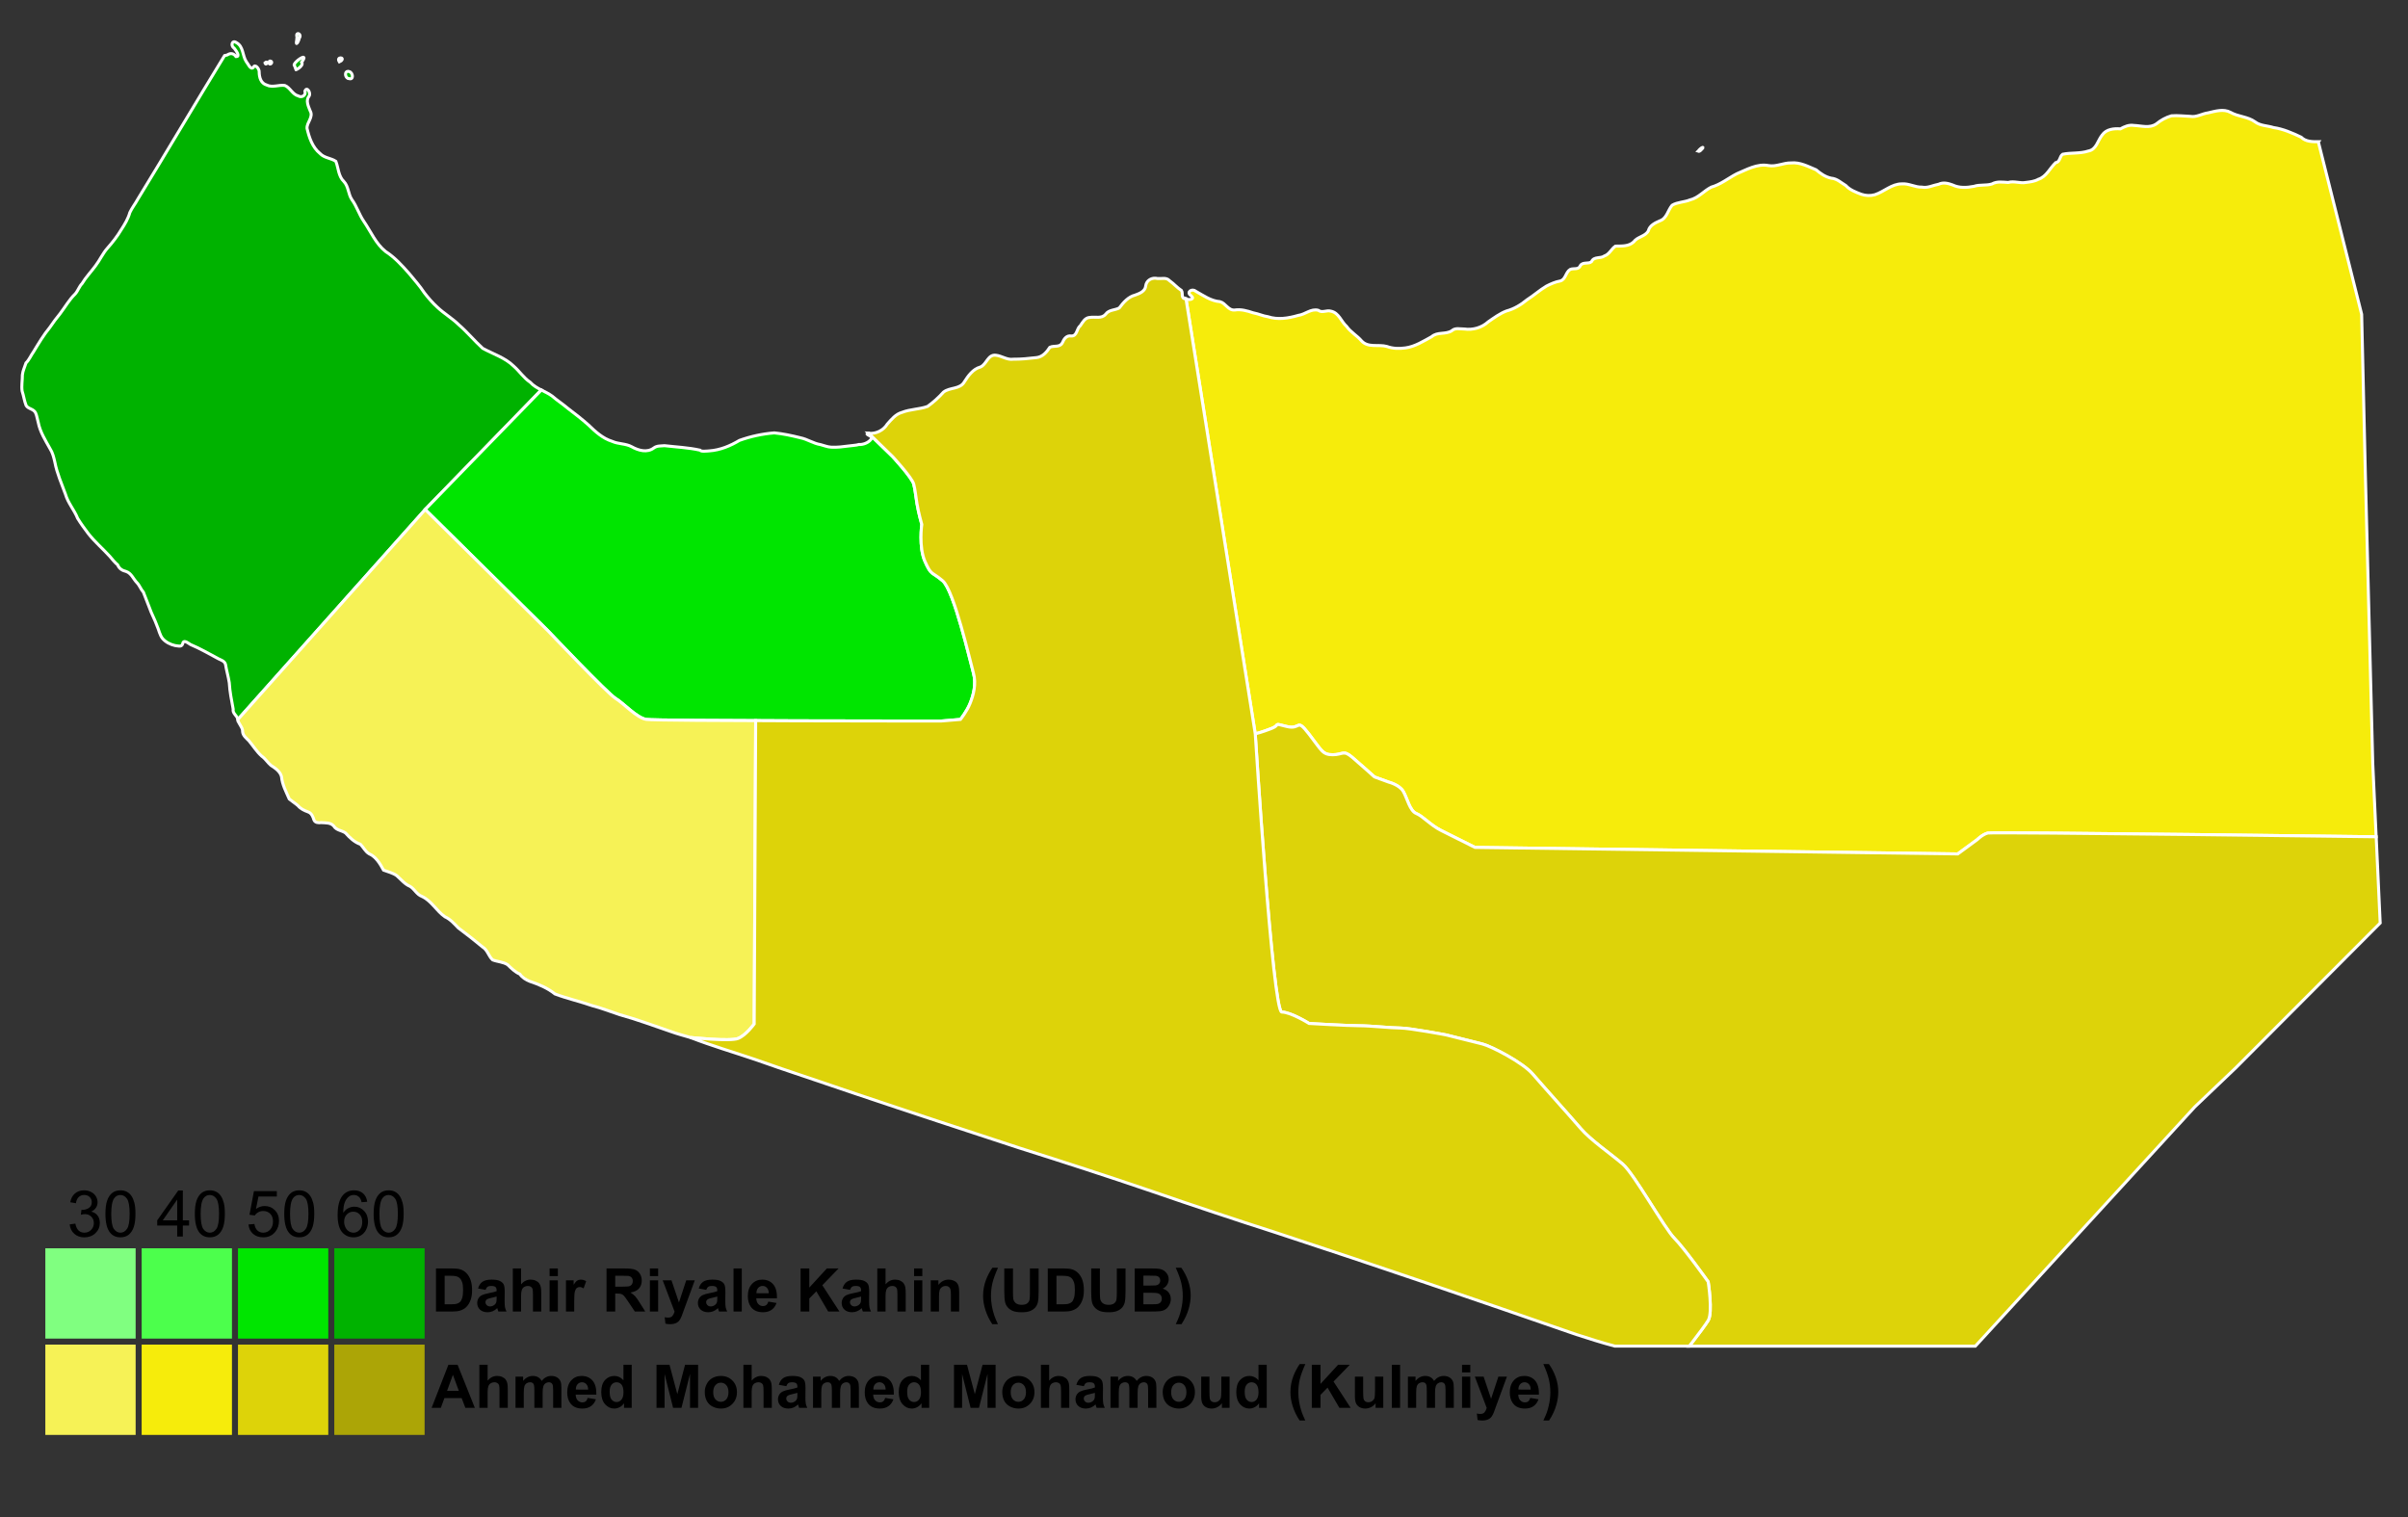 <?xml version="1.0" encoding="UTF-8" standalone="no"?>
<svg
   width="800"
   height="504"
   id="svg2"
   viewBox="173 51 650 410"
   preserveAspectRatio="none"
   version="1.1"
   sodipodi:docname="2003 Somaliland presidential election - Results by region.svg"
   inkscape:version="1.1.1 (3bf5ae0d25, 2021-09-20)"
   xmlns:inkscape="http://www.inkscape.org/namespaces/inkscape"
   xmlns:sodipodi="http://sodipodi.sourceforge.net/DTD/sodipodi-0.dtd"
   xmlns="http://www.w3.org/2000/svg"
   xmlns:svg="http://www.w3.org/2000/svg"
   xmlns:rdf="http://www.w3.org/1999/02/22-rdf-syntax-ns#"
   xmlns:cc="http://creativecommons.org/ns#"
   xmlns:dc="http://purl.org/dc/elements/1.1/">
  <rect x="173" y="51" width="650" height="410" fill="#333333" stroke="none"/>
  <defs
     id="defs68">
    <rect
       x="6.111"
       y="346.57"
       width="304.667"
       height="65.473"
       id="rect13647" />
    <rect
       x="168.483"
       y="387.599"
       width="255.781"
       height="57.616"
       id="rect3671" />
    <rect
       x="38.65"
       y="531.288"
       width="211.656"
       height="55.828"
       id="rect42622" />
    <rect
       x="66.578"
       y="354.813"
       width="425.336"
       height="97.094"
       id="rect35023" />
    <rect
       x="-153.714"
       y="520"
       width="485.714"
       height="144"
       id="rect32479" />
    <rect
       x="69.767"
       y="428.904"
       width="251.163"
       height="54.485"
       id="rect18614" />
    <rect
       x="29.97"
       y="327.798"
       width="411.075"
       height="117.459"
       id="rect5789" />
    <pattern
       id="EMFhbasepattern"
       patternUnits="userSpaceOnUse"
       width="6"
       height="6"
       x="0"
       y="0" />
    <rect
       x="69.767"
       y="428.904"
       width="251.163"
       height="54.485"
       id="rect20080" />
    <rect
       x="69.767"
       y="428.904"
       width="251.163"
       height="54.485"
       id="rect20764" />
    <rect
       x="69.767"
       y="428.904"
       width="251.163"
       height="54.485"
       id="rect22426" />
    <rect
       x="69.767"
       y="428.904"
       width="251.163"
       height="54.485"
       id="rect26156" />
    <rect
       x="69.767"
       y="428.904"
       width="251.163"
       height="54.485"
       id="rect26810" />
    <rect
       x="38.65"
       y="531.288"
       width="211.656"
       height="55.828"
       id="rect43524" />
    <rect
       x="168.483"
       y="387.599"
       width="386.726"
       height="59.362"
       id="rect3671-5" />
  </defs>
  <sodipodi:namedview
     pagecolor="#ffffff"
     bordercolor="#666666"
     borderopacity="1"
     objecttolerance="10"
     gridtolerance="10"
     guidetolerance="10"
     inkscape:pageopacity="0"
     inkscape:pageshadow="2"
     inkscape:window-width="1920"
     inkscape:window-height="1009"
     id="namedview66"
     showgrid="false"
     inkscape:zoom="0.87681241"
     inkscape:cx="392.90046"
     inkscape:cy="278.85098"
     inkscape:window-x="-8"
     inkscape:window-y="-8"
     inkscape:window-maximized="1"
     inkscape:current-layer="svg2"
     borderlayer="true"
     inkscape:pagecheckerboard="0" />
  <title
     id="title7825">Blank map of Somaliland, for geo-location purpose</title>
  <path
     id="rect1608"
     style="fill:#80ff80;stroke-width:0.874;fill-opacity:1"
     d="m 185.238,388.377 h 24.375 v 24.405 h -24.375 z" />
  <path
     id="rect1708"
     style="fill:#4cff4c;stroke-width:0.874;fill-opacity:1"
     d="m 211.238,388.377 h 24.375 v 24.405 h -24.375 z" />
  <path
     id="rect1812"
     style="fill:#00e500;stroke-width:0.874;fill-opacity:1"
     inkscape:transform-center-x="-23.435123"
     inkscape:transform-center-y="-12.072639"
     d="m 237.238,388.377 h 24.375 v 24.405 h -24.375 z" />
  <path
     id="rect1814"
     style="fill:#00b200;stroke-width:0.874;fill-opacity:1"
     inkscape:transform-center-x="-23.435123"
     inkscape:transform-center-y="-12.072639"
     d="m 263.238,388.377 h 24.375 v 24.405 h -24.375 z" />
  <path
     id="rect1816"
     style="fill:#f6f256;stroke-width:0.874;fill-opacity:1"
     d="m 185.238,414.408 h 24.375 v 24.405 h -24.375 z" />
  <path
     id="rect1818"
     style="fill:#f6ec0b;stroke-width:0.874"
     d="m 211.238,414.408 h 24.375 v 24.405 h -24.375 z" />
  <path
     id="rect1820"
     style="fill:#ddd309;stroke-width:0.874;fill-opacity:1"
     inkscape:transform-center-x="-23.435123"
     inkscape:transform-center-y="-12.072639"
     d="m 237.238,414.408 h 24.375 v 24.405 h -24.375 z" />
  <g
     aria-label="Dahir Riyale Kahin (UDUB)"
     transform="matrix(0.812,0,0,0.813,152.701,75.702)"
     id="text3669"
     style="font-weight:bold;font-size:20px;line-height:1.25;font-family:Arial;-inkscape-font-specification:'Arial Bold';white-space:pre;shape-inside:url(#rect3671);fill:#000000">
    <path
       d="m 169.93,391.298 h 5.283 q 1.787,0 2.725,0.273 1.26,0.371 2.158,1.318 0.898,0.947 1.367,2.324 0.469,1.367 0.469,3.379 0,1.768 -0.439,3.047 -0.537,1.562 -1.533,2.529 -0.752,0.732 -2.031,1.143 -0.957,0.303 -2.559,0.303 h -5.439 z m 2.891,2.422 v 9.482 h 2.158 q 1.211,0 1.748,-0.137 0.703,-0.176 1.162,-0.596 0.469,-0.42 0.762,-1.377 0.293,-0.967 0.293,-2.627 0,-1.66 -0.293,-2.549 -0.293,-0.889 -0.82,-1.387 -0.527,-0.498 -1.338,-0.674 -0.605,-0.137 -2.373,-0.137 z"
       id="path16650"
       style="fill:#000000" />
    <path
       d="m 186.414,398.408 -2.49,-0.449 q 0.42,-1.504 1.445,-2.227 1.025,-0.723 3.047,-0.723 1.836,0 2.734,0.439 0.898,0.43 1.26,1.104 0.371,0.664 0.371,2.451 l -0.029,3.203 q 0,1.367 0.127,2.021 0.137,0.645 0.498,1.387 h -2.715 q -0.107,-0.273 -0.264,-0.811 -0.068,-0.244 -0.098,-0.322 -0.703,0.684 -1.504,1.025 -0.801,0.342 -1.709,0.342 -1.602,0 -2.529,-0.869 -0.918,-0.869 -0.918,-2.197 0,-0.879 0.42,-1.562 0.42,-0.693 1.172,-1.055 0.762,-0.371 2.188,-0.645 1.924,-0.361 2.666,-0.674 v -0.273 q 0,-0.791 -0.391,-1.123 -0.391,-0.342 -1.475,-0.342 -0.732,0 -1.143,0.293 -0.41,0.283 -0.664,1.006 z m 3.672,2.227 q -0.527,0.176 -1.67,0.42 -1.143,0.244 -1.494,0.479 -0.537,0.381 -0.537,0.967 0,0.576 0.43,0.996 0.43,0.42 1.094,0.42 0.742,0 1.416,-0.488 0.498,-0.371 0.654,-0.908 0.107,-0.352 0.107,-1.338 z"
       id="path16652"
       style="fill:#000000" />
    <path
       d="m 198.221,391.298 v 5.264 q 1.328,-1.553 3.174,-1.553 0.947,0 1.709,0.352 0.762,0.352 1.143,0.898 0.391,0.547 0.527,1.211 0.146,0.664 0.146,2.061 v 6.084 h -2.744 v -5.479 q 0,-1.631 -0.156,-2.07 -0.156,-0.439 -0.557,-0.693 -0.391,-0.264 -0.986,-0.264 -0.684,0 -1.221,0.332 -0.537,0.332 -0.791,1.006 -0.244,0.664 -0.244,1.973 v 5.195 h -2.744 v -14.316 z"
       id="path16654"
       style="fill:#000000" />
    <path
       d="m 207.703,393.837 v -2.539 h 2.744 v 2.539 z m 0,11.777 v -10.371 h 2.744 v 10.371 z"
       id="path16656"
       style="fill:#000000" />
    <path
       d="m 215.887,405.615 h -2.744 v -10.371 h 2.549 v 1.475 q 0.654,-1.045 1.172,-1.377 0.527,-0.332 1.191,-0.332 0.938,0 1.807,0.518 l -0.85,2.393 q -0.693,-0.449 -1.289,-0.449 -0.576,0 -0.977,0.322 -0.4,0.312 -0.635,1.143 -0.225,0.83 -0.225,3.477 z"
       id="path16658"
       style="fill:#000000" />
    <path
       d="m 226.629,405.615 v -14.316 h 6.084 q 2.295,0 3.33,0.391 1.045,0.381 1.67,1.367 0.625,0.986 0.625,2.256 0,1.611 -0.947,2.666 -0.947,1.045 -2.832,1.318 0.938,0.547 1.543,1.201 0.615,0.654 1.65,2.324 L 239.5,405.615 h -3.457 l -2.09,-3.115 q -1.113,-1.67 -1.523,-2.1 -0.41,-0.439 -0.869,-0.596 -0.459,-0.166 -1.455,-0.166 h -0.586 v 5.977 z m 2.891,-8.262 h 2.139 q 2.08,0 2.598,-0.176 0.518,-0.176 0.811,-0.605 0.293,-0.43 0.293,-1.074 0,-0.723 -0.391,-1.162 -0.381,-0.449 -1.084,-0.566 -0.352,-0.049 -2.109,-0.049 h -2.256 z"
       id="path16660"
       style="fill:#000000" />
    <path
       d="m 241.043,393.837 v -2.539 h 2.744 v 2.539 z m 0,11.777 v -10.371 h 2.744 v 10.371 z"
       id="path16662"
       style="fill:#000000" />
    <path
       d="m 245.301,395.244 h 2.92 l 2.48,7.363 2.422,-7.363 h 2.842 l -3.662,9.98 -0.654,1.807 q -0.361,0.908 -0.693,1.387 -0.322,0.479 -0.752,0.771 -0.42,0.303 -1.045,0.469 -0.615,0.166 -1.396,0.166 -0.791,0 -1.553,-0.166 l -0.244,-2.148 q 0.645,0.127 1.162,0.127 0.957,0 1.416,-0.566 0.459,-0.557 0.703,-1.426 z"
       id="path16664"
       style="fill:#000000" />
    <path
       d="m 259.773,398.408 -2.49,-0.449 q 0.42,-1.504 1.445,-2.227 1.025,-0.723 3.047,-0.723 1.836,0 2.734,0.439 0.898,0.43 1.26,1.104 0.371,0.664 0.371,2.451 l -0.029,3.203 q 0,1.367 0.127,2.021 0.137,0.645 0.498,1.387 h -2.715 q -0.107,-0.273 -0.264,-0.811 -0.068,-0.244 -0.098,-0.322 -0.703,0.684 -1.504,1.025 -0.801,0.342 -1.709,0.342 -1.602,0 -2.529,-0.869 Q 257,404.111 257,402.783 q 0,-0.879 0.42,-1.562 0.42,-0.693 1.172,-1.055 0.762,-0.371 2.188,-0.645 1.924,-0.361 2.666,-0.674 v -0.273 q 0,-0.791 -0.391,-1.123 -0.391,-0.342 -1.475,-0.342 -0.732,0 -1.143,0.293 -0.41,0.283 -0.664,1.006 z m 3.672,2.227 q -0.527,0.176 -1.67,0.42 -1.143,0.244 -1.494,0.479 -0.537,0.381 -0.537,0.967 0,0.576 0.43,0.996 0.43,0.42 1.094,0.42 0.742,0 1.416,-0.488 0.498,-0.371 0.654,-0.908 0.107,-0.352 0.107,-1.338 z"
       id="path16666"
       style="fill:#000000" />
    <path
       d="m 268.846,405.615 v -14.316 h 2.744 v 14.316 z"
       id="path16668"
       style="fill:#000000" />
    <path
       d="m 280.408,402.314 2.734,0.459 q -0.527,1.504 -1.67,2.295 -1.133,0.781 -2.842,0.781 -2.705,0 -4.004,-1.768 -1.025,-1.416 -1.025,-3.574 0,-2.578 1.348,-4.033 1.348,-1.465 3.408,-1.465 2.314,0 3.652,1.533 1.338,1.523 1.279,4.678 h -6.875 q 0.029,1.221 0.664,1.904 0.635,0.674 1.582,0.674 0.645,0 1.084,-0.352 0.439,-0.352 0.664,-1.133 z m 0.156,-2.773 q -0.029,-1.191 -0.615,-1.807 -0.586,-0.625 -1.426,-0.625 -0.898,0 -1.484,0.654 -0.586,0.654 -0.576,1.777 z"
       id="path16670"
       style="fill:#000000" />
    <path
       d="m 291.141,405.615 v -14.316 h 2.891 v 6.357 l 5.84,-6.357 h 3.887 l -5.391,5.576 5.684,8.74 h -3.74 l -3.936,-6.719 -2.344,2.393 v 4.326 z"
       id="path16672"
       style="fill:#000000" />
    <path
       d="m 307.576,398.408 -2.49,-0.449 q 0.42,-1.504 1.445,-2.227 1.025,-0.723 3.047,-0.723 1.836,0 2.734,0.439 0.898,0.43 1.26,1.104 0.371,0.664 0.371,2.451 l -0.029,3.203 q 0,1.367 0.127,2.021 0.137,0.645 0.498,1.387 h -2.715 q -0.107,-0.273 -0.264,-0.811 -0.068,-0.244 -0.098,-0.322 -0.703,0.684 -1.504,1.025 -0.801,0.342 -1.709,0.342 -1.602,0 -2.529,-0.869 -0.918,-0.869 -0.918,-2.197 0,-0.879 0.42,-1.562 0.42,-0.693 1.172,-1.055 0.762,-0.371 2.188,-0.645 1.924,-0.361 2.666,-0.674 v -0.273 q 0,-0.791 -0.391,-1.123 -0.391,-0.342 -1.475,-0.342 -0.732,0 -1.143,0.293 -0.41,0.283 -0.664,1.006 z m 3.672,2.227 q -0.527,0.176 -1.67,0.42 -1.143,0.244 -1.494,0.479 -0.537,0.381 -0.537,0.967 0,0.576 0.43,0.996 0.43,0.42 1.094,0.42 0.742,0 1.416,-0.488 0.498,-0.371 0.654,-0.908 0.107,-0.352 0.107,-1.338 z"
       id="path16674"
       style="fill:#000000" />
    <path
       d="m 319.383,391.298 v 5.264 q 1.328,-1.553 3.174,-1.553 0.947,0 1.709,0.352 0.762,0.352 1.143,0.898 0.391,0.547 0.527,1.211 0.146,0.664 0.146,2.061 v 6.084 h -2.744 v -5.479 q 0,-1.631 -0.156,-2.07 -0.156,-0.439 -0.557,-0.693 -0.391,-0.264 -0.986,-0.264 -0.684,0 -1.221,0.332 -0.537,0.332 -0.791,1.006 -0.244,0.664 -0.244,1.973 v 5.195 h -2.744 v -14.316 z"
       id="path16676"
       style="fill:#000000" />
    <path
       d="m 328.865,393.837 v -2.539 h 2.744 v 2.539 z m 0,11.777 v -10.371 h 2.744 v 10.371 z"
       id="path16678"
       style="fill:#000000" />
    <path
       d="m 343.855,405.615 h -2.744 v -5.293 q 0,-1.68 -0.176,-2.168 -0.176,-0.498 -0.576,-0.771 -0.391,-0.273 -0.947,-0.273 -0.713,0 -1.279,0.391 -0.566,0.391 -0.781,1.035 -0.205,0.645 -0.205,2.383 v 4.697 h -2.744 v -10.371 h 2.549 v 1.523 q 1.357,-1.758 3.418,-1.758 0.908,0 1.66,0.332 0.752,0.322 1.133,0.83 0.391,0.508 0.537,1.152 0.156,0.645 0.156,1.846 z"
       id="path16680"
       style="fill:#000000" />
    <path
       d="m 356.746,409.824 h -1.885 q -1.494,-2.256 -2.275,-4.688 -0.781,-2.432 -0.781,-4.707 0,-2.822 0.967,-5.342 0.84,-2.188 2.129,-4.033 h 1.875 q -1.338,2.959 -1.846,5.039 -0.498,2.07 -0.498,4.395 0,1.602 0.293,3.281 0.303,1.68 0.82,3.193 0.342,0.996 1.201,2.861 z"
       id="path16682"
       style="fill:#000000" />
    <path
       d="m 358.855,391.298 h 2.891 v 7.754 q 0,1.846 0.107,2.393 0.186,0.879 0.879,1.416 0.703,0.527 1.914,0.527 1.23,0 1.855,-0.498 0.625,-0.508 0.752,-1.24 0.127,-0.732 0.127,-2.432 v -7.92 h 2.891 v 7.52 q 0,2.578 -0.234,3.643 -0.234,1.064 -0.869,1.797 -0.625,0.732 -1.68,1.172 -1.055,0.43 -2.754,0.43 -2.051,0 -3.115,-0.469 -1.055,-0.479 -1.67,-1.23 -0.615,-0.762 -0.811,-1.592 -0.283,-1.23 -0.283,-3.633 z"
       id="path16684"
       style="fill:#000000" />
    <path
       d="m 373.309,391.298 h 5.283 q 1.787,0 2.725,0.273 1.26,0.371 2.158,1.318 0.898,0.947 1.367,2.324 0.469,1.367 0.469,3.379 0,1.768 -0.439,3.047 -0.537,1.562 -1.533,2.529 -0.752,0.732 -2.031,1.143 -0.957,0.303 -2.559,0.303 h -5.439 z m 2.891,2.422 v 9.482 h 2.158 q 1.211,0 1.748,-0.137 0.703,-0.176 1.162,-0.596 0.469,-0.42 0.762,-1.377 0.293,-0.967 0.293,-2.627 0,-1.66 -0.293,-2.549 -0.293,-0.889 -0.82,-1.387 -0.527,-0.498 -1.338,-0.674 -0.605,-0.137 -2.373,-0.137 z"
       id="path16686"
       style="fill:#000000" />
    <path
       d="m 387.742,391.298 h 2.891 v 7.754 q 0,1.846 0.107,2.393 0.186,0.879 0.879,1.416 0.703,0.527 1.914,0.527 1.23,0 1.855,-0.498 0.625,-0.508 0.752,-1.24 0.127,-0.732 0.127,-2.432 v -7.92 h 2.891 v 7.52 q 0,2.578 -0.234,3.643 -0.234,1.064 -0.869,1.797 -0.625,0.732 -1.68,1.172 -1.055,0.43 -2.754,0.43 -2.051,0 -3.115,-0.469 -1.055,-0.479 -1.67,-1.23 -0.615,-0.762 -0.811,-1.592 -0.283,-1.23 -0.283,-3.633 z"
       id="path16688"
       style="fill:#000000" />
    <path
       d="m 402.215,391.298 h 5.723 q 1.699,0 2.529,0.146 0.84,0.137 1.494,0.586 0.664,0.449 1.104,1.201 0.439,0.742 0.439,1.67 0,1.006 -0.547,1.846 -0.537,0.84 -1.465,1.26 1.309,0.381 2.012,1.299 0.703,0.918 0.703,2.158 0,0.977 -0.459,1.904 -0.449,0.918 -1.24,1.475 -0.781,0.547 -1.934,0.674 -0.723,0.078 -3.486,0.098 h -4.873 z m 2.891,2.383 v 3.311 H 407 q 1.689,0 2.1,-0.049 0.742,-0.088 1.162,-0.508 0.43,-0.43 0.43,-1.123 0,-0.664 -0.371,-1.074 -0.361,-0.42 -1.084,-0.508 -0.43,-0.049 -2.471,-0.049 z m 0,5.693 v 3.828 h 2.676 q 1.562,0 1.982,-0.088 0.645,-0.117 1.045,-0.566 0.41,-0.459 0.41,-1.221 0,-0.645 -0.312,-1.094 -0.312,-0.449 -0.908,-0.654 -0.586,-0.205 -2.559,-0.205 z"
       id="path16690"
       style="fill:#000000" />
    <path
       d="m 415.867,409.824 q 0.811,-1.738 1.143,-2.666 0.332,-0.928 0.615,-2.139 0.283,-1.211 0.42,-2.295 0.137,-1.094 0.137,-2.236 0,-2.324 -0.498,-4.395 -0.498,-2.08 -1.836,-5.039 h 1.865 q 1.475,2.1 2.285,4.453 0.82,2.354 0.82,4.775 0,2.041 -0.645,4.375 -0.732,2.617 -2.412,5.166 z"
       id="path16692"
       style="fill:#000000" />
  </g>
  <path
     id="rect1814-0"
     style="fill:#aca506;stroke-width:0.874;fill-opacity:1"
     inkscape:transform-center-x="-23.435123"
     inkscape:transform-center-y="-12.072639"
     d="m 263.238,414.408 h 24.375 v 24.405 h -24.375 z" />
  <g
     aria-label="Ahmed Mohamed Mohamoud (Kulmiye)"
     transform="matrix(0.812,0,0,0.813,152.701,101.733)"
     id="text3669-6"
     style="font-weight:bold;font-size:20px;line-height:1.25;font-family:Arial;-inkscape-font-specification:'Arial Bold';white-space:pre;shape-inside:url(#rect3671-5);fill:#000000">
    <path
       d="m 182.85,405.615 h -3.145 l -1.25,-3.252 h -5.723 l -1.182,3.252 h -3.066 l 5.576,-14.316 h 3.057 z m -5.322,-5.664 -1.973,-5.312 -1.934,5.312 z"
       id="path16696"
       style="fill:#000000" />
    <path
       d="m 187.098,391.298 v 5.264 q 1.328,-1.553 3.174,-1.553 0.947,0 1.709,0.352 0.762,0.352 1.143,0.898 0.391,0.547 0.527,1.211 0.146,0.664 0.146,2.061 v 6.084 h -2.744 v -5.479 q 0,-1.631 -0.156,-2.07 -0.156,-0.439 -0.557,-0.693 -0.391,-0.264 -0.986,-0.264 -0.684,0 -1.221,0.332 -0.537,0.332 -0.791,1.006 -0.244,0.664 -0.244,1.973 v 5.195 h -2.744 v -14.316 z"
       id="path16698"
       style="fill:#000000" />
    <path
       d="m 196.375,395.244 h 2.529 v 1.416 q 1.357,-1.65 3.232,-1.65 0.996,0 1.729,0.41 0.732,0.41 1.201,1.24 0.684,-0.83 1.475,-1.24 0.791,-0.41 1.689,-0.41 1.143,0 1.934,0.469 0.791,0.459 1.182,1.357 0.283,0.664 0.283,2.148 v 6.631 h -2.744 v -5.928 q 0,-1.543 -0.283,-1.992 -0.381,-0.586 -1.172,-0.586 -0.576,0 -1.084,0.352 -0.508,0.352 -0.732,1.035 -0.225,0.674 -0.225,2.139 v 4.98 h -2.744 v -5.684 q 0,-1.514 -0.146,-1.953 -0.146,-0.439 -0.459,-0.654 -0.303,-0.215 -0.83,-0.215 -0.635,0 -1.143,0.342 -0.508,0.342 -0.732,0.986 -0.215,0.645 -0.215,2.139 v 5.039 H 196.375 Z"
       id="path16700"
       style="fill:#000000" />
    <path
       d="m 220.369,402.314 2.734,0.459 q -0.527,1.504 -1.67,2.295 -1.133,0.781 -2.842,0.781 -2.705,0 -4.004,-1.768 -1.025,-1.416 -1.025,-3.574 0,-2.578 1.348,-4.033 1.348,-1.465 3.408,-1.465 2.314,0 3.652,1.533 1.338,1.523 1.279,4.678 h -6.875 q 0.029,1.221 0.664,1.904 0.635,0.674 1.582,0.674 0.645,0 1.084,-0.352 0.439,-0.352 0.664,-1.133 z m 0.156,-2.773 q -0.029,-1.191 -0.615,-1.807 -0.586,-0.625 -1.426,-0.625 -0.898,0 -1.484,0.654 -0.586,0.654 -0.576,1.777 z"
       id="path16702"
       style="fill:#000000" />
    <path
       d="m 234.998,405.615 h -2.549 v -1.523 q -0.635,0.889 -1.504,1.328 -0.859,0.43 -1.738,0.43 -1.787,0 -3.066,-1.436 -1.27,-1.445 -1.27,-4.023 0,-2.637 1.24,-4.004 1.24,-1.377 3.135,-1.377 1.738,0 3.008,1.445 v -5.156 h 2.744 z m -7.324,-5.41 q 0,1.66 0.459,2.402 0.664,1.074 1.855,1.074 0.947,0 1.611,-0.801 0.664,-0.811 0.664,-2.412 0,-1.787 -0.645,-2.568 -0.645,-0.791 -1.65,-0.791 -0.977,0 -1.641,0.781 -0.654,0.771 -0.654,2.314 z"
       id="path16704"
       style="fill:#000000" />
    <path
       d="m 243.24,405.615 v -14.316 h 4.326 l 2.598,9.766 2.568,-9.766 h 4.336 v 14.316 h -2.686 v -11.27 l -2.842,11.27 h -2.783 l -2.832,-11.27 v 11.27 z"
       id="path16706"
       style="fill:#000000" />
    <path
       d="m 259.285,400.283 q 0,-1.367 0.674,-2.646 0.674,-1.279 1.904,-1.953 1.24,-0.674 2.764,-0.674 2.354,0 3.857,1.533 1.504,1.523 1.504,3.857 0,2.354 -1.523,3.906 -1.514,1.543 -3.818,1.543 -1.426,0 -2.725,-0.645 -1.289,-0.645 -1.963,-1.885 -0.674,-1.25 -0.674,-3.037 z m 2.812,0.146 q 0,1.543 0.732,2.363 0.732,0.82 1.807,0.82 1.074,0 1.797,-0.82 0.732,-0.82 0.732,-2.383 0,-1.523 -0.732,-2.344 -0.723,-0.82 -1.797,-0.82 -1.074,0 -1.807,0.82 -0.732,0.82 -0.732,2.363 z"
       id="path16708"
       style="fill:#000000" />
    <path
       d="m 274.871,391.298 v 5.264 q 1.328,-1.553 3.174,-1.553 0.947,0 1.709,0.352 0.762,0.352 1.143,0.898 0.391,0.547 0.527,1.211 0.146,0.664 0.146,2.061 v 6.084 h -2.744 v -5.479 q 0,-1.631 -0.156,-2.07 -0.156,-0.439 -0.557,-0.693 -0.391,-0.264 -0.986,-0.264 -0.684,0 -1.221,0.332 -0.537,0.332 -0.791,1.006 -0.244,0.664 -0.244,1.973 v 5.195 h -2.744 v -14.316 z"
       id="path16710"
       style="fill:#000000" />
    <path
       d="m 286.404,398.408 -2.49,-0.449 q 0.42,-1.504 1.445,-2.227 1.025,-0.723 3.047,-0.723 1.836,0 2.734,0.439 0.898,0.43 1.26,1.104 0.371,0.664 0.371,2.451 l -0.029,3.203 q 0,1.367 0.127,2.021 0.137,0.645 0.498,1.387 h -2.715 q -0.107,-0.273 -0.264,-0.811 -0.068,-0.244 -0.098,-0.322 -0.703,0.684 -1.504,1.025 -0.801,0.342 -1.709,0.342 -1.602,0 -2.529,-0.869 -0.918,-0.869 -0.918,-2.197 0,-0.879 0.42,-1.562 0.42,-0.693 1.172,-1.055 0.762,-0.371 2.188,-0.645 1.924,-0.361 2.666,-0.674 v -0.273 q 0,-0.791 -0.391,-1.123 -0.391,-0.342 -1.475,-0.342 -0.732,0 -1.143,0.293 -0.41,0.283 -0.664,1.006 z m 3.672,2.227 q -0.527,0.176 -1.67,0.42 -1.143,0.244 -1.494,0.479 -0.537,0.381 -0.537,0.967 0,0.576 0.43,0.996 0.43,0.42 1.094,0.42 0.742,0 1.416,-0.488 0.498,-0.371 0.654,-0.908 0.107,-0.352 0.107,-1.338 z"
       id="path16712"
       style="fill:#000000" />
    <path
       d="m 295.271,395.244 h 2.529 v 1.416 q 1.357,-1.65 3.232,-1.65 0.996,0 1.729,0.41 0.732,0.41 1.201,1.24 0.684,-0.83 1.475,-1.24 0.791,-0.41 1.689,-0.41 1.143,0 1.934,0.469 0.791,0.459 1.182,1.357 0.283,0.664 0.283,2.148 v 6.631 h -2.744 v -5.928 q 0,-1.543 -0.283,-1.992 -0.381,-0.586 -1.172,-0.586 -0.576,0 -1.084,0.352 -0.508,0.352 -0.732,1.035 -0.225,0.674 -0.225,2.139 v 4.98 h -2.744 v -5.684 q 0,-1.514 -0.146,-1.953 -0.146,-0.439 -0.459,-0.654 -0.303,-0.215 -0.83,-0.215 -0.635,0 -1.143,0.342 -0.508,0.342 -0.732,0.986 -0.215,0.645 -0.215,2.139 v 5.039 h -2.744 z"
       id="path16714"
       style="fill:#000000" />
    <path
       d="M 319.266,402.314 322,402.773 q -0.527,1.504 -1.67,2.295 -1.133,0.781 -2.842,0.781 -2.705,0 -4.004,-1.768 -1.025,-1.416 -1.025,-3.574 0,-2.578 1.348,-4.033 1.348,-1.465 3.408,-1.465 2.314,0 3.652,1.533 1.338,1.523 1.279,4.678 h -6.875 q 0.029,1.221 0.664,1.904 0.635,0.674 1.582,0.674 0.645,0 1.084,-0.352 0.439,-0.352 0.664,-1.133 z m 0.156,-2.773 q -0.029,-1.191 -0.615,-1.807 -0.586,-0.625 -1.426,-0.625 -0.898,0 -1.484,0.654 -0.586,0.654 -0.576,1.777 z"
       id="path16716"
       style="fill:#000000" />
    <path
       d="m 333.895,405.615 h -2.549 v -1.523 q -0.635,0.889 -1.504,1.328 -0.859,0.43 -1.738,0.43 -1.787,0 -3.066,-1.436 -1.27,-1.445 -1.27,-4.023 0,-2.637 1.24,-4.004 1.24,-1.377 3.135,-1.377 1.738,0 3.008,1.445 v -5.156 h 2.744 z m -7.324,-5.41 q 0,1.66 0.459,2.402 0.664,1.074 1.855,1.074 0.947,0 1.611,-0.801 0.664,-0.811 0.664,-2.412 0,-1.787 -0.645,-2.568 -0.645,-0.791 -1.65,-0.791 -0.977,0 -1.641,0.781 -0.654,0.771 -0.654,2.314 z"
       id="path16718"
       style="fill:#000000" />
    <path
       d="m 342.137,405.615 v -14.316 h 4.326 l 2.598,9.766 2.568,-9.766 h 4.336 v 14.316 h -2.686 v -11.27 l -2.842,11.27 h -2.783 l -2.832,-11.27 v 11.27 z"
       id="path16720"
       style="fill:#000000" />
    <path
       d="m 358.182,400.283 q 0,-1.367 0.674,-2.646 0.674,-1.279 1.904,-1.953 1.24,-0.674 2.764,-0.674 2.354,0 3.857,1.533 1.504,1.523 1.504,3.857 0,2.354 -1.523,3.906 -1.514,1.543 -3.818,1.543 -1.426,0 -2.725,-0.645 -1.289,-0.645 -1.963,-1.885 -0.674,-1.25 -0.674,-3.037 z m 2.812,0.146 q 0,1.543 0.732,2.363 0.732,0.82 1.807,0.82 1.074,0 1.797,-0.82 0.732,-0.82 0.732,-2.383 0,-1.523 -0.732,-2.344 -0.723,-0.82 -1.797,-0.82 -1.074,0 -1.807,0.82 -0.732,0.82 -0.732,2.363 z"
       id="path16722"
       style="fill:#000000" />
    <path
       d="m 373.768,391.298 v 5.264 q 1.328,-1.553 3.174,-1.553 0.947,0 1.709,0.352 0.762,0.352 1.143,0.898 0.391,0.547 0.527,1.211 0.146,0.664 0.146,2.061 v 6.084 h -2.744 v -5.479 q 0,-1.631 -0.156,-2.07 -0.156,-0.439 -0.557,-0.693 -0.391,-0.264 -0.986,-0.264 -0.684,0 -1.221,0.332 -0.537,0.332 -0.791,1.006 -0.244,0.664 -0.244,1.973 v 5.195 h -2.744 v -14.316 z"
       id="path16724"
       style="fill:#000000" />
    <path
       d="m 385.301,398.408 -2.49,-0.449 q 0.42,-1.504 1.445,-2.227 1.025,-0.723 3.047,-0.723 1.836,0 2.734,0.439 0.898,0.43 1.26,1.104 0.371,0.664 0.371,2.451 l -0.029,3.203 q 0,1.367 0.127,2.021 0.137,0.645 0.498,1.387 h -2.715 q -0.107,-0.273 -0.264,-0.811 -0.068,-0.244 -0.098,-0.322 -0.703,0.684 -1.504,1.025 -0.801,0.342 -1.709,0.342 -1.602,0 -2.529,-0.869 -0.918,-0.869 -0.918,-2.197 0,-0.879 0.42,-1.562 0.42,-0.693 1.172,-1.055 0.762,-0.371 2.188,-0.645 1.924,-0.361 2.666,-0.674 v -0.273 q 0,-0.791 -0.391,-1.123 -0.391,-0.342 -1.475,-0.342 -0.732,0 -1.143,0.293 -0.41,0.283 -0.664,1.006 z m 3.672,2.227 q -0.527,0.176 -1.67,0.42 -1.143,0.244 -1.494,0.479 -0.537,0.381 -0.537,0.967 0,0.576 0.43,0.996 0.43,0.42 1.094,0.42 0.742,0 1.416,-0.488 0.498,-0.371 0.654,-0.908 0.107,-0.352 0.107,-1.338 z"
       id="path16726"
       style="fill:#000000" />
    <path
       d="m 394.168,395.244 h 2.529 v 1.416 q 1.357,-1.65 3.232,-1.65 0.996,0 1.729,0.41 0.732,0.41 1.201,1.24 0.684,-0.83 1.475,-1.24 0.791,-0.41 1.689,-0.41 1.143,0 1.934,0.469 0.791,0.459 1.182,1.357 0.283,0.664 0.283,2.148 v 6.631 h -2.744 v -5.928 q 0,-1.543 -0.283,-1.992 -0.381,-0.586 -1.172,-0.586 -0.576,0 -1.084,0.352 -0.508,0.352 -0.732,1.035 -0.225,0.674 -0.225,2.139 v 4.98 h -2.744 v -5.684 q 0,-1.514 -0.146,-1.953 -0.146,-0.439 -0.459,-0.654 -0.303,-0.215 -0.83,-0.215 -0.635,0 -1.143,0.342 -0.508,0.342 -0.732,0.986 -0.215,0.645 -0.215,2.139 v 5.039 h -2.744 z"
       id="path16728"
       style="fill:#000000" />
    <path
       d="m 411.521,400.283 q 0,-1.367 0.674,-2.646 0.674,-1.279 1.904,-1.953 1.24,-0.674 2.764,-0.674 2.354,0 3.857,1.533 1.504,1.523 1.504,3.857 0,2.354 -1.523,3.906 -1.514,1.543 -3.818,1.543 -1.426,0 -2.725,-0.645 -1.289,-0.645 -1.963,-1.885 -0.674,-1.25 -0.674,-3.037 z m 2.812,0.146 q 0,1.543 0.732,2.363 0.732,0.82 1.807,0.82 1.074,0 1.797,-0.82 0.732,-0.82 0.732,-2.383 0,-1.523 -0.732,-2.344 -0.723,-0.82 -1.797,-0.82 -1.074,0 -1.807,0.82 -0.732,0.82 -0.732,2.363 z"
       id="path16730"
       style="fill:#000000" />
    <path
       d="m 431.199,405.615 v -1.553 q -0.566,0.83 -1.494,1.309 -0.918,0.479 -1.943,0.479 -1.045,0 -1.875,-0.459 -0.83,-0.459 -1.201,-1.289 -0.371,-0.83 -0.371,-2.295 v -6.562 h 2.744 v 4.766 q 0,2.188 0.146,2.686 0.156,0.488 0.557,0.781 0.4,0.283 1.016,0.283 0.703,0 1.26,-0.381 0.557,-0.391 0.762,-0.957 0.205,-0.576 0.205,-2.803 v -4.375 h 2.744 v 10.371 z"
       id="path16732"
       style="fill:#000000" />
    <path
       d="m 446.102,405.615 h -2.549 v -1.523 q -0.635,0.889 -1.504,1.328 -0.859,0.43 -1.738,0.43 -1.787,0 -3.066,-1.436 -1.27,-1.445 -1.27,-4.023 0,-2.637 1.24,-4.004 1.24,-1.377 3.135,-1.377 1.738,0 3.008,1.445 v -5.156 h 2.744 z m -7.324,-5.41 q 0,1.66 0.459,2.402 0.664,1.074 1.855,1.074 0.947,0 1.611,-0.801 0.664,-0.811 0.664,-2.412 0,-1.787 -0.645,-2.568 -0.645,-0.791 -1.65,-0.791 -0.977,0 -1.641,0.781 -0.654,0.771 -0.654,2.314 z"
       id="path16734"
       style="fill:#000000" />
    <path
       d="m 458.914,409.824 h -1.885 q -1.494,-2.256 -2.275,-4.688 -0.781,-2.432 -0.781,-4.707 0,-2.822 0.967,-5.342 0.84,-2.188 2.129,-4.033 h 1.875 q -1.338,2.959 -1.846,5.039 -0.498,2.07 -0.498,4.395 0,1.602 0.293,3.281 0.303,1.68 0.82,3.193 0.342,0.996 1.201,2.861 z"
       id="path16736"
       style="fill:#000000" />
    <path
       d="m 461.082,405.615 v -14.316 h 2.891 v 6.357 l 5.84,-6.357 h 3.887 l -5.391,5.576 5.684,8.74 h -3.74 l -3.936,-6.719 -2.344,2.393 v 4.326 z"
       id="path16738"
       style="fill:#000000" />
    <path
       d="m 482.293,405.615 v -1.553 q -0.566,0.83 -1.494,1.309 -0.918,0.479 -1.943,0.479 -1.045,0 -1.875,-0.459 -0.83,-0.459 -1.201,-1.289 -0.371,-0.83 -0.371,-2.295 v -6.562 h 2.744 v 4.766 q 0,2.188 0.146,2.686 0.156,0.488 0.557,0.781 0.4,0.283 1.016,0.283 0.703,0 1.26,-0.381 0.557,-0.391 0.762,-0.957 0.205,-0.576 0.205,-2.803 v -4.375 h 2.744 v 10.371 z"
       id="path16740"
       style="fill:#000000" />
    <path
       d="m 487.684,405.615 v -14.316 h 2.744 v 14.316 z"
       id="path16742"
       style="fill:#000000" />
    <path
       d="m 493.035,395.244 h 2.529 v 1.416 q 1.357,-1.65 3.232,-1.65 0.996,0 1.729,0.41 0.732,0.41 1.201,1.24 0.684,-0.83 1.475,-1.24 0.791,-0.41 1.689,-0.41 1.143,0 1.934,0.469 0.791,0.459 1.182,1.357 0.283,0.664 0.283,2.148 v 6.631 h -2.744 v -5.928 q 0,-1.543 -0.283,-1.992 -0.381,-0.586 -1.172,-0.586 -0.576,0 -1.084,0.352 -0.508,0.352 -0.732,1.035 -0.225,0.674 -0.225,2.139 v 4.98 h -2.744 v -5.684 q 0,-1.514 -0.146,-1.953 -0.146,-0.439 -0.459,-0.654 -0.303,-0.215 -0.83,-0.215 -0.635,0 -1.143,0.342 -0.508,0.342 -0.732,0.986 -0.215,0.645 -0.215,2.139 v 5.039 h -2.744 z"
       id="path16744"
       style="fill:#000000" />
    <path
       d="m 511.023,393.837 v -2.539 h 2.744 v 2.539 z m 0,11.777 v -10.371 h 2.744 v 10.371 z"
       id="path16746"
       style="fill:#000000" />
    <path
       d="m 515.281,395.244 h 2.92 l 2.48,7.363 2.422,-7.363 h 2.842 l -3.662,9.98 -0.654,1.807 q -0.361,0.908 -0.693,1.387 -0.322,0.479 -0.752,0.771 -0.42,0.303 -1.045,0.469 -0.615,0.166 -1.396,0.166 -0.791,0 -1.553,-0.166 l -0.244,-2.148 q 0.645,0.127 1.162,0.127 0.957,0 1.416,-0.566 0.459,-0.557 0.703,-1.426 z"
       id="path16748"
       style="fill:#000000" />
    <path
       d="m 533.709,402.314 2.734,0.459 q -0.527,1.504 -1.67,2.295 -1.133,0.781 -2.842,0.781 -2.705,0 -4.004,-1.768 -1.025,-1.416 -1.025,-3.574 0,-2.578 1.348,-4.033 1.348,-1.465 3.408,-1.465 2.314,0 3.652,1.533 1.338,1.523 1.279,4.678 h -6.875 q 0.029,1.221 0.664,1.904 0.635,0.674 1.582,0.674 0.645,0 1.084,-0.352 0.439,-0.352 0.664,-1.133 z m 0.156,-2.773 q -0.029,-1.191 -0.615,-1.807 -0.586,-0.625 -1.426,-0.625 -0.898,0 -1.484,0.654 -0.586,0.654 -0.576,1.777 z"
       id="path16750"
       style="fill:#000000" />
    <path
       d="m 538.064,409.824 q 0.811,-1.738 1.143,-2.666 0.332,-0.928 0.615,-2.139 0.283,-1.211 0.42,-2.295 0.137,-1.094 0.137,-2.236 0,-2.324 -0.498,-4.395 -0.498,-2.08 -1.836,-5.039 h 1.865 q 1.475,2.1 2.285,4.453 0.82,2.354 0.82,4.775 0,2.041 -0.645,4.375 -0.732,2.617 -2.412,5.166 z"
       id="path16752"
       style="fill:#000000" />
  </g>
  <g
     aria-label="30 40 50 60"
     transform="matrix(0.868,0,0,0.869,185.781,68.375)"
     id="text13645"
     style="font-size:20px;line-height:1.25;font-family:Arial;-inkscape-font-specification:Arial;white-space:pre;shape-inside:url(#rect13647)">
    <path
       d="m 6.951,360.806 1.758,-0.234 q 0.303,1.494 1.025,2.158 0.732,0.654 1.777,0.654 1.24,0 2.09,-0.859 0.859,-0.859 0.859,-2.129 0,-1.211 -0.791,-1.992 -0.791,-0.791 -2.012,-0.791 -0.498,0 -1.24,0.195 l 0.195,-1.543 q 0.176,0.019 0.283,0.019 1.123,0 2.021,-0.586 0.898,-0.586 0.898,-1.807 0,-0.967 -0.654,-1.602 -0.654,-0.635 -1.689,-0.635 -1.025,0 -1.709,0.645 -0.684,0.645 -0.879,1.934 l -1.758,-0.312 q 0.322,-1.768 1.465,-2.734 1.143,-0.977 2.842,-0.977 1.172,0 2.158,0.508 0.986,0.498 1.504,1.367 0.527,0.869 0.527,1.846 0,0.928 -0.498,1.689 -0.498,0.762 -1.475,1.211 1.27,0.293 1.973,1.221 0.703,0.918 0.703,2.305 0,1.875 -1.367,3.184 -1.367,1.299 -3.457,1.299 -1.885,0 -3.135,-1.123 -1.24,-1.123 -1.416,-2.91 z"
       id="path16379" />
    <path
       d="m 18.064,357.525 q 0,-2.539 0.518,-4.082 0.527,-1.553 1.553,-2.393 1.035,-0.84 2.598,-0.84 1.152,0 2.021,0.469 0.869,0.459 1.436,1.338 0.566,0.869 0.889,2.129 0.322,1.25 0.322,3.379 0,2.52 -0.518,4.072 -0.518,1.543 -1.553,2.393 -1.025,0.84 -2.598,0.84 -2.07,0 -3.252,-1.484 -1.416,-1.787 -1.416,-5.82 z m 1.807,0 q 0,3.525 0.82,4.697 0.83,1.162 2.041,1.162 1.211,0 2.031,-1.172 0.83,-1.172 0.83,-4.688 0,-3.535 -0.83,-4.697 -0.82,-1.162 -2.051,-1.162 -1.211,0 -1.934,1.025 -0.908,1.309 -0.908,4.834 z"
       id="path16381" />
    <path
       d="m 40.379,364.585 v -3.428 h -6.211 v -1.611 l 6.533,-9.277 h 1.436 v 9.277 h 1.934 v 1.611 h -1.934 v 3.428 z m 0,-5.039 v -6.455 l -4.482,6.455 z"
       id="path16383" />
    <path
       d="m 45.867,357.525 q 0,-2.539 0.518,-4.082 0.527,-1.553 1.553,-2.393 1.035,-0.84 2.598,-0.84 1.152,0 2.021,0.469 0.869,0.459 1.436,1.338 0.566,0.869 0.889,2.129 0.322,1.25 0.322,3.379 0,2.52 -0.518,4.072 -0.518,1.543 -1.553,2.393 -1.025,0.84 -2.598,0.84 -2.07,0 -3.252,-1.484 -1.416,-1.787 -1.416,-5.82 z m 1.807,0 q 0,3.525 0.82,4.697 0.83,1.162 2.041,1.162 1.211,0 2.031,-1.172 0.83,-1.172 0.83,-4.688 0,-3.535 -0.83,-4.697 -0.82,-1.162 -2.051,-1.162 -1.211,0 -1.934,1.025 -0.908,1.309 -0.908,4.834 z"
       id="path16385" />
    <path
       d="m 62.547,360.835 1.846,-0.156 q 0.205,1.348 0.947,2.031 0.752,0.674 1.807,0.674 1.27,0 2.148,-0.957 0.879,-0.957 0.879,-2.539 0,-1.504 -0.85,-2.373 -0.84,-0.869 -2.207,-0.869 -0.85,0 -1.533,0.391 -0.684,0.381 -1.074,0.996 l -1.65,-0.215 1.387,-7.354 h 7.119 v 1.68 h -5.713 l -0.771,3.848 q 1.289,-0.898 2.705,-0.898 1.875,0 3.164,1.299 1.289,1.299 1.289,3.34 0,1.943 -1.133,3.359 -1.377,1.738 -3.76,1.738 -1.953,0 -3.193,-1.094 -1.23,-1.094 -1.406,-2.9 z"
       id="path16387" />
    <path
       d="m 73.67,357.525 q 0,-2.539 0.518,-4.082 0.527,-1.553 1.553,-2.393 1.035,-0.84 2.598,-0.84 1.152,0 2.021,0.469 0.869,0.459 1.436,1.338 0.566,0.869 0.889,2.129 0.322,1.25 0.322,3.379 0,2.52 -0.518,4.072 -0.518,1.543 -1.553,2.393 -1.025,0.84 -2.598,0.84 -2.07,0 -3.252,-1.484 -1.416,-1.787 -1.416,-5.82 z m 1.807,0 q 0,3.525 0.82,4.697 0.83,1.162 2.041,1.162 1.211,0 2.031,-1.172 0.83,-1.172 0.83,-4.688 0,-3.535 -0.83,-4.697 -0.82,-1.162 -2.051,-1.162 -1.211,0 -1.934,1.025 -0.908,1.309 -0.908,4.834 z"
       id="path16389" />
    <path
       d="m 99.471,353.775 -1.748,0.137 q -0.234,-1.035 -0.664,-1.504 -0.713,-0.752 -1.758,-0.752 -0.84,0 -1.475,0.469 -0.83,0.605 -1.309,1.768 -0.479,1.162 -0.498,3.311 0.635,-0.967 1.553,-1.436 0.918,-0.469 1.924,-0.469 1.758,0 2.988,1.299 1.24,1.289 1.24,3.34 0,1.348 -0.586,2.51 -0.576,1.152 -1.592,1.768 -1.016,0.615 -2.305,0.615 -2.197,0 -3.584,-1.611 -1.387,-1.621 -1.387,-5.332 0,-4.15 1.533,-6.035 1.338,-1.641 3.604,-1.641 1.689,0 2.764,0.947 1.084,0.947 1.299,2.617 z m -7.178,6.172 q 0,0.908 0.381,1.738 0.391,0.83 1.084,1.27 0.693,0.43 1.455,0.43 1.113,0 1.914,-0.898 0.801,-0.898 0.801,-2.441 0,-1.484 -0.791,-2.334 -0.791,-0.859 -1.992,-0.859 -1.191,0 -2.021,0.859 -0.83,0.85 -0.83,2.236 z"
       id="path16391" />
    <path
       d="m 101.473,357.525 q 0,-2.539 0.518,-4.082 0.527,-1.553 1.553,-2.393 1.035,-0.84 2.598,-0.84 1.152,0 2.021,0.469 0.869,0.459 1.436,1.338 0.566,0.869 0.889,2.129 0.322,1.25 0.322,3.379 0,2.52 -0.518,4.072 -0.518,1.543 -1.553,2.393 -1.025,0.84 -2.598,0.84 -2.07,0 -3.252,-1.484 -1.416,-1.787 -1.416,-5.82 z m 1.807,0 q 0,3.525 0.82,4.697 0.83,1.162 2.041,1.162 1.211,0 2.031,-1.172 0.83,-1.172 0.83,-4.688 0,-3.535 -0.83,-4.697 -0.82,-1.162 -2.051,-1.162 -1.211,0 -1.934,1.025 -0.908,1.309 -0.908,4.834 z"
       id="path16393" />
  </g>
  <g
     id="g2362"
     transform="translate(-34.784,-447.076)"
     style="stroke:#ffffff;stroke-width:0.813;stroke-miterlimit:4;stroke-dasharray:none;stroke-opacity:1">
    <path
       id="path1326"
       style="opacity:1;fill:#00b200;fill-opacity:1;stroke:#ffffff;stroke-width:1;stroke-miterlimit:4;stroke-dasharray:none;stroke-opacity:1"
       inkscape:label="Awdal"
       d="m 141.895,561.074 c -0.031,-3.2e-4 -0.06,0.002 -0.09,0.008 -0.281,0.055 -0.478,0.394 -0.244,1.143 -0.03,0.348 -0.06,0.697 -0.09,1.045 -0.463,2.239 0.586,0.606 0.865,-0.682 0.604,-0.843 0.02,-1.509 -0.441,-1.514 z m -21.391,2.748 c -0.708,0.202 -0.752,1.558 0.168,2.086 0.534,0.685 2.247,2.901 0.615,2.807 -0.703,-1.027 -1.772,-1.302 -2.885,-0.543 -0.291,0.119 -0.607,0.141 -0.91,0.217 -9.554,15.6 -19.272,32.097 -28.826,47.697 -0.823,1.526 -1.924,2.893 -2.66,4.465 -0.571,2.056 -1.679,3.898 -2.836,5.674 -1.312,2.201 -2.88,4.23 -4.58,6.143 -1.608,1.789 -2.549,4.03 -4.014,5.92 -1.454,1.995 -3.202,3.78 -4.463,5.906 -0.982,0.998 -1.346,2.384 -2.268,3.416 -2.015,1.937 -3.377,4.409 -5.062,6.615 -1.206,1.453 -2.32,2.972 -3.383,4.533 -2.069,2.498 -3.711,5.3 -5.393,8.062 -0.889,1.218 -1.433,2.686 -2.525,3.748 -0.411,1.315 -1.057,2.572 -1.203,3.955 0.017,1.794 -0.35,3.593 -0.092,5.381 0.524,1.568 0.717,3.238 1.326,4.781 0.613,1.188 2.572,1.111 3.18,2.531 0.436,0.989 0.557,2.108 0.863,3.15 0.615,3.143 2.35,5.88 3.885,8.637 0.896,1.377 1.283,2.978 1.637,4.562 0.706,3.696 2.252,7.143 3.531,10.66 0.832,2.916 2.937,5.217 4.041,8.01 1.081,1.747 2.288,3.417 3.537,5.049 2.149,2.75 4.82,5.018 7.162,7.592 0.818,0.99 1.629,1.978 2.604,2.822 0.512,1.253 1.504,1.88 2.818,2.189 1.762,0.588 2.391,2.513 3.592,3.729 0.902,0.922 1.292,2.216 2.154,3.176 0.645,1.671 1.306,3.338 1.951,5.012 0.713,2.104 1.823,4.037 2.564,6.131 0.654,1.421 0.874,3.058 1.887,4.295 1.049,1.178 2.542,1.935 4.072,2.281 0.82,0.062 2.132,0.602 2.523,-0.441 0.31,-1.798 1.784,-0.38 2.668,0.111 3.215,1.332 6.219,3.11 9.291,4.736 0.892,0.447 2.026,0.759 2.332,1.854 0.326,2.05 0.936,4.05 1.254,6.104 0.157,2.949 0.762,5.847 1.291,8.748 -0.253,1.566 1.32,2.094 1.57,3.471 l 62.561,-70.129 38.311,-39.404 c -1.354,-0.692 -2.663,-1.437 -3.697,-2.58 -2.166,-1.441 -3.54,-3.649 -5.486,-5.348 -2.844,-2.807 -6.817,-4.024 -10.287,-5.91 -2.751,-2.503 -5.133,-5.408 -7.949,-7.84 -2.192,-2.163 -4.909,-3.722 -7.137,-5.834 -1.582,-1.437 -2.981,-3.056 -4.297,-4.75 -1.514,-2.316 -3.393,-4.405 -5.162,-6.553 -2.365,-2.667 -4.756,-5.298 -7.758,-7.23 -3.281,-2.618 -4.898,-6.615 -7.223,-10 -1.584,-2.299 -2.334,-4.977 -3.977,-7.25 -1.269,-1.857 -1.079,-4.359 -2.668,-6.025 -1.854,-1.777 -1.782,-4.456 -2.668,-6.705 -1.614,-1.093 -3.828,-1.072 -5.24,-2.584 -2.543,-2.042 -3.639,-5.324 -4.344,-8.396 -0.076,-2.006 2.212,-3.747 1.057,-5.781 -0.587,-1.527 -1.562,-3.365 -0.387,-4.887 0.743,-0.981 -0.707,-3.46 -1.367,-1.674 0.449,1.357 -1.017,2.293 -2.17,1.602 -1.993,-0.502 -2.724,-2.806 -4.518,-3.5 -2.029,-0.277 -4.093,0.824 -6.059,-0.156 -1.894,-0.551 -2.436,-2.528 -2.451,-4.279 0.134,-0.975 -1.399,-2.961 -1.957,-1.551 -0.935,0.948 -1.765,-1.315 -2.373,-1.998 -1.27,-1.97 -0.891,-5.026 -3.254,-6.252 -0.373,-0.263 -0.682,-0.323 -0.918,-0.256 z m 23.002,5.129 c -0.999,0.243 -3.526,2.351 -2.738,2.83 0.144,0.398 0.287,0.797 0.432,1.195 -0.744,0.664 2.857,-1.086 1.92,-2.371 0.736,-1.017 0.883,-1.497 0.707,-1.635 -0.066,-0.051 -0.178,-0.054 -0.32,-0.019 z m 12.527,0.193 c -0.468,0.019 -0.963,0.418 -0.393,1.305 0.206,-0.111 0.411,-0.222 0.617,-0.332 0.682,-0.63 0.243,-0.991 -0.225,-0.973 z m -23.299,1.07 c -0.603,-0.194 -0.256,0.604 -0.463,0.869 0.638,0.533 1.391,-0.737 0.463,-0.869 z m -1.254,0.338 c -0.089,-0.052 -0.259,-0.009 -0.541,0.23 v 0.098 c 0.348,0.846 0.808,-0.171 0.541,-0.328 z m 27.016,3.078 c -1.087,0.007 -1.033,1.825 -0.004,2.355 l 0.102,0.012 0.223,0.025 c 1.708,0.582 1.347,-1.958 0.215,-2.275 -0.202,-0.082 -0.38,-0.118 -0.535,-0.117 z"
       transform="matrix(0.812,0,0,0.813,173,51)" />
    <path
       id="path1367"
       style="opacity:1;fill:#f6ec0b;fill-opacity:1;stroke:#ffffff;stroke-width:1;stroke-miterlimit:4;stroke-dasharray:none;stroke-opacity:1"
       inkscape:label="Sanaang"
       d="m 780.631,586.662 c -1.269,0.131 -2.549,0.488 -3.766,0.764 -2.021,0.261 -3.844,1.554 -5.969,1.158 -2.062,-0.073 -4.143,-0.35 -6.195,-0.182 -1.865,0.528 -3.52,1.462 -5.018,2.68 -2.218,1.569 -5.024,0.612 -7.514,0.523 -1.595,-0.272 -3.109,0.403 -4.434,1.141 -2.187,-0.165 -4.703,0.082 -6.068,2.041 -1.491,1.815 -1.888,4.863 -4.615,5.332 -2.768,0.917 -5.687,0.48 -8.52,1.061 -1.088,0.747 -0.78,2.579 -2.346,2.824 -1.919,1.825 -3.065,4.667 -5.75,5.51 -1.228,0.701 -2.706,0.871 -4.117,1.043 -1.968,0.389 -3.94,-0.582 -5.912,0.01 -1.819,-0.104 -3.708,-0.444 -5.396,0.502 -1.934,0.614 -4.024,0.129 -5.973,0.779 -2.366,0.465 -4.86,0.617 -7.105,-0.459 -1.503,-0.551 -3.102,-0.967 -4.625,-0.232 -1.915,0.342 -3.617,1.338 -5.59,0.957 -2.271,0.08 -4.346,-1.284 -6.662,-1.078 -3.355,-0.009 -5.878,2.59 -8.932,3.596 -1.529,0.436 -3.105,0.352 -4.592,-0.156 -1.798,-0.706 -3.724,-1.396 -5.078,-2.879 -1.563,-0.93 -2.921,-2.298 -4.84,-2.451 -1.96,-0.393 -3.55,-1.531 -5.053,-2.787 -2.661,-1.093 -5.321,-2.586 -8.309,-2.289 -2.563,-0.07 -4.947,1.365 -7.549,0.875 -3.731,-0.704 -7.215,1.364 -10.514,2.73 -2.833,1.474 -5.345,3.561 -8.459,4.439 -2.471,1.234 -4.251,3.562 -7.037,4.227 -1.92,0.812 -4.219,0.727 -5.996,1.797 -1.436,1.684 -1.738,4.403 -4.096,5.189 -1.572,0.687 -3.371,1.524 -3.809,3.33 -1.037,1.912 -3.618,1.908 -4.871,3.666 -1.655,1.558 -3.97,1.347 -6.064,1.41 -1.341,0.891 -1.981,2.696 -3.645,3.258 -1.325,0.98 -3.496,0.076 -4.287,1.879 -0.978,0.931 -2.837,-0.013 -3.717,1.303 -0.59,1.551 -2.215,0.79 -3.389,1.303 -1.575,0.955 -1.455,3.382 -3.375,3.857 -1.449,0.239 -3.115,0.957 -4.531,1.689 -2.245,1.339 -4.221,3.129 -6.42,4.527 -2.022,1.672 -4.332,3.078 -6.912,3.758 -2.188,0.855 -4.076,2.247 -6.004,3.586 -2.123,1.942 -5.106,2.799 -7.963,2.389 -1.412,0.029 -2.964,-0.51 -4.152,0.578 -2.028,1.322 -4.784,0.29 -6.684,1.967 -2.772,1.508 -5.552,3.311 -8.734,3.74 -2.05,0.284 -4.161,0.257 -6.135,-0.475 -2.773,-0.802 -6.263,0.535 -8.441,-1.855 -1.511,-1.781 -3.615,-2.889 -4.98,-4.826 -1.836,-1.634 -2.538,-4.527 -5.234,-5.066 -1.409,-0.455 -2.868,0.726 -4.186,-0.291 -2.429,-0.645 -4.351,1.414 -6.672,1.705 -3.248,0.942 -6.777,1.534 -10.078,0.432 -1.599,-0.21 -3.097,-0.951 -4.682,-1.242 l -0.262,-0.061 c -1.97,-0.663 -3.984,-1.242 -6.082,-0.922 -2.19,0.197 -2.997,-2.288 -4.891,-2.771 -3.051,-0.227 -5.572,-2.085 -8.146,-3.514 -1.169,-0.955 -3.113,0.321 -1.564,1.451 1.615,1.275 -0.51,1.653 -1.594,1.111 l 23.023,144.623 c 0,0 2.454,-0.613 5.521,-1.84 0.767,-0.307 1.151,-0.576 1.371,-0.787 0.22,-0.211 0.278,-0.365 0.393,-0.441 0.23,-0.153 0.691,-2.2e-4 3.145,0.613 1.227,0.307 2.032,0.269 2.617,0.125 0.585,-0.144 0.948,-0.393 1.293,-0.508 0.345,-0.115 0.672,-0.096 1.18,0.297 0.508,0.393 1.198,1.161 2.271,2.541 2.147,2.761 3.268,4.497 4.285,5.543 0.509,0.523 0.99,0.872 1.562,1.092 0.573,0.22 1.236,0.309 2.104,0.309 1.735,0 2.603,-0.433 3.416,-0.541 0.407,-0.054 0.8,-0.028 1.281,0.176 0.481,0.203 1.049,0.584 1.809,1.234 3.037,2.603 7.375,6.506 7.375,6.506 l 4.771,1.736 c 0,0 0.868,0.217 1.898,0.705 0.515,0.244 1.072,0.555 1.58,0.941 0.508,0.386 0.97,0.846 1.295,1.389 0.651,1.085 1.193,2.712 1.844,4.176 0.325,0.732 0.677,1.424 1.084,1.986 0.407,0.563 0.868,0.996 1.41,1.213 1.085,0.434 2.277,1.41 3.633,2.494 1.356,1.085 2.874,2.279 4.609,3.146 3.47,1.735 11.279,5.639 11.279,5.639 l 160.508,2.17 6.508,-4.773 c 0,0 0.433,-0.434 1.084,-0.922 0.651,-0.488 1.519,-1.029 2.387,-1.246 0.868,-0.217 34.379,0.109 67.674,0.488 30.82,0.351 57.056,0.695 61.439,0.752 l -1.131,-24.393 -2.461,-96.246 -1.23,-53.061 -14.383,-57.27 0.065,-0.092 c -2.039,0.014 -4.255,0.034 -5.795,-1.512 -2.947,-1.395 -5.974,-2.73 -9.215,-3.199 -2.033,-0.658 -4.381,-0.548 -6.123,-1.902 -2.412,-1.76 -5.594,-1.676 -8.141,-3.145 -1.177,-0.633 -2.436,-0.729 -3.705,-0.598 z m -171.77,12.221 c -0.012,6.9e-4 -0.025,0.002 -0.039,0.006 -0.344,0.082 -1.272,0.913 -1.393,1.201 l -0.105,0.098 c 0.611,0.25 1.169,-0.683 1.596,-1.082 0.058,-0.164 0.027,-0.227 -0.059,-0.223 z"
       transform="matrix(0.812,0,0,0.813,173,51)" />
    <path
       id="path920"
       style="opacity:1;fill:#ddd309;fill-opacity:1;stroke:#ffffff;stroke-width:1;stroke-miterlimit:4;stroke-dasharray:none;stroke-opacity:1"
       inkscape:label="Sool"
       d="m 460.123,793.865 c 0,0 1.446,23.125 3.271,46.25 0.913,11.562 1.92,23.123 2.889,31.795 0.484,4.336 0.96,7.949 1.408,10.479 0.224,1.265 0.442,2.258 0.65,2.936 0.209,0.677 0.408,1.039 0.598,1.039 0.758,0 1.705,0.237 2.699,0.592 0.994,0.355 2.035,0.829 2.982,1.303 1.894,0.947 3.41,1.895 3.41,1.895 0,0 12.878,0.756 16.666,0.756 3.788,0 10.606,0.758 13.637,0.758 1.515,0 5.302,0.569 8.711,1.137 3.409,0.568 6.439,1.137 6.439,1.137 0,0 9.091,2.272 12.121,3.029 0.758,0.189 1.978,0.672 3.434,1.348 1.455,0.675 3.146,1.544 4.842,2.506 1.696,0.962 3.397,2.017 4.875,3.066 1.478,1.049 2.734,2.092 3.537,3.029 3.214,3.75 12.856,14.463 16.07,18.213 0.804,0.937 1.842,1.943 3.006,2.973 1.163,1.03 2.452,2.083 3.758,3.121 2.611,2.076 5.289,4.084 7.164,5.691 0.937,0.804 2.277,2.544 3.809,4.754 1.532,2.21 3.257,4.888 4.965,7.566 1.708,2.678 3.397,5.359 4.861,7.568 1.465,2.21 2.704,3.95 3.508,4.754 1.607,1.607 4.419,5.223 6.83,8.438 2.411,3.214 4.42,6.025 4.42,6.025 0,0 0.401,2.545 0.602,5.424 0.1,1.44 0.151,2.964 0.076,4.295 -0.075,1.331 -0.276,2.469 -0.678,3.139 -0.804,1.339 -3.214,4.552 -5.424,7.432 -0.449,0.586 -0.44,0.564 -0.857,1.104 h 10.666 12.303 0.223 12.082 12.305 12.305 12.303 12.305 2.459 0.521 7.623 l 34.656,-37.793 38.281,-41.729 13.66,-13.023 47.986,-48.125 -1.33,-28.666 c -4.384,-0.057 -30.62,-0.401 -61.439,-0.752 -33.295,-0.38 -66.806,-0.705 -67.674,-0.488 -0.868,0.217 -1.736,0.758 -2.387,1.246 -0.651,0.488 -1.084,0.922 -1.084,0.922 l -6.508,4.773 -160.508,-2.17 c 0,0 -7.809,-3.903 -11.279,-5.639 -1.735,-0.868 -3.254,-2.062 -4.609,-3.146 -1.356,-1.085 -2.548,-2.06 -3.633,-2.494 -0.542,-0.217 -1.003,-0.65 -1.41,-1.213 -0.407,-0.563 -0.759,-1.254 -1.084,-1.986 -0.651,-1.464 -1.193,-3.091 -1.844,-4.176 -0.325,-0.542 -0.787,-1.002 -1.295,-1.389 -0.508,-0.386 -1.065,-0.697 -1.58,-0.941 -1.03,-0.488 -1.898,-0.705 -1.898,-0.705 l -4.771,-1.736 c 0,0 -4.338,-3.903 -7.375,-6.506 -0.759,-0.651 -1.327,-1.031 -1.809,-1.234 -0.481,-0.203 -0.875,-0.23 -1.281,-0.176 -0.813,0.108 -1.681,0.541 -3.416,0.541 -0.868,0 -1.531,-0.089 -2.104,-0.309 -0.573,-0.22 -1.054,-0.569 -1.562,-1.092 -1.017,-1.046 -2.138,-2.782 -4.285,-5.543 -1.074,-1.38 -1.763,-2.148 -2.271,-2.541 -0.508,-0.393 -0.835,-0.412 -1.18,-0.297 -0.345,0.115 -0.708,0.364 -1.293,0.508 -0.585,0.144 -1.39,0.182 -2.617,-0.125 -2.454,-0.614 -2.914,-0.767 -3.145,-0.613 -0.115,0.077 -0.172,0.231 -0.393,0.441 -0.22,0.211 -0.604,0.48 -1.371,0.787 -3.067,1.227 -5.521,1.84 -5.521,1.84 z"
       transform="matrix(0.812,0,0,0.813,173,51)" />
    <path
       id="path1724"
       style="opacity:1;fill:#00e500;fill-opacity:1;stroke:#ffffff;stroke-width:1;stroke-miterlimit:4;stroke-dasharray:none;stroke-opacity:1"
       inkscape:label="Saaxil"
       d="m 184.188,719.295 40.801,40.309 c 0,0 4.956,5.223 10.246,10.646 2.645,2.712 5.373,5.476 7.607,7.66 2.235,2.185 3.977,3.792 4.646,4.193 0.67,0.402 1.439,1.003 2.268,1.689 0.829,0.686 1.715,1.457 2.619,2.193 0.904,0.737 1.825,1.44 2.721,1.992 0.896,0.552 1.767,0.954 2.57,1.088 0.804,0.134 7.331,0.235 16.672,0.311 9.341,0.075 21.496,0.125 33.549,0.158 24.106,0.067 47.809,0.068 47.809,0.068 l 6.43,-0.537 c 0,0 0.535,-0.669 1.205,-1.674 0.67,-1.004 1.472,-2.342 2.008,-3.682 0.268,-0.67 0.537,-1.407 0.771,-2.193 0.234,-0.787 0.434,-1.624 0.568,-2.494 0.134,-0.87 0.201,-1.775 0.168,-2.695 -0.034,-0.921 -0.168,-1.859 -0.436,-2.797 -0.536,-1.875 -2.142,-8.704 -4.084,-15.467 -0.971,-3.382 -2.026,-6.747 -3.072,-9.467 -0.523,-1.36 -1.045,-2.56 -1.553,-3.52 -0.507,-0.959 -1,-1.678 -1.469,-2.08 -1.875,-1.607 -2.812,-2.009 -3.549,-2.611 -0.368,-0.301 -0.687,-0.653 -1.047,-1.23 -0.36,-0.578 -0.761,-1.381 -1.297,-2.586 -0.268,-0.603 -0.486,-1.248 -0.662,-1.914 -0.176,-0.666 -0.31,-1.354 -0.41,-2.045 C 349.067,731.23 349,729.84 349,728.602 c 0,-2.478 0.268,-4.354 0.268,-4.354 0,0 -1.072,-3.749 -1.607,-6.963 -0.536,-3.214 -0.535,-4.285 -1.07,-6.428 -0.134,-0.536 -0.636,-1.374 -1.314,-2.328 -0.678,-0.954 -1.532,-2.025 -2.369,-3.029 -1.674,-2.009 -3.281,-3.75 -3.281,-3.75 l -8.023,-7.793 c -1.883,0.408 1.879,0.761 0.75,2.045 -0.908,1.144 -2.624,1.763 -4.035,1.684 -0.841,0.281 -2.153,0.292 -3.174,0.461 -1.987,0.259 -4.029,0.536 -6.027,0.416 -1.251,-0.058 -2.38,-0.573 -3.496,-0.842 -2.375,-0.373 -4.399,-1.831 -6.768,-2.295 -2.829,-0.705 -5.713,-1.333 -8.617,-1.613 -3.943,0.317 -7.864,1.163 -11.586,2.498 -3.036,1.827 -6.395,3.231 -9.984,3.482 -0.989,0.068 -2.798,0.301 -3.125,-0.234 -3.885,-0.87 -7.873,-1.029 -11.812,-1.492 -1.149,0.133 -2.481,-0.039 -3.523,0.748 -2.227,1.703 -5.15,0.86 -7.369,-0.393 -2.018,-1.098 -4.434,-0.852 -6.488,-1.787 -3.179,-0.988 -5.605,-3.249 -7.939,-5.5 -2.178,-1.953 -4.534,-3.74 -6.865,-5.523 -1.665,-1.426 -3.525,-2.607 -5.156,-4.033 -1.113,-0.815 -2.371,-1.394 -3.592,-2.018 l -38.311,39.404 z"
       transform="matrix(0.812,0,0,0.813,173,51)" />
    <path
       id="path1764"
       style="opacity:1;fill:#f6f256;fill-opacity:1;stroke:#ffffff;stroke-width:1;stroke-miterlimit:4;stroke-dasharray:none;stroke-opacity:1"
       inkscape:label="Hargeysa"
       d="m 272.365,894.812 c 0,0 3.288,0.348 6.912,0.562 1.812,0.107 3.708,0.18 5.318,0.16 1.61,-0.02 2.934,-0.135 3.604,-0.402 0.67,-0.268 1.339,-0.703 1.967,-1.205 0.628,-0.502 1.215,-1.072 1.717,-1.607 1.004,-1.071 1.674,-2.008 1.674,-2.008 l 0.492,-100.842 c -6.839,-0.028 -14.223,-0.05 -19.711,-0.094 -9.341,-0.075 -15.868,-0.177 -16.672,-0.311 -0.804,-0.134 -1.675,-0.535 -2.57,-1.088 -0.896,-0.552 -1.817,-1.256 -2.721,-1.992 -0.904,-0.737 -1.79,-1.507 -2.619,-2.193 -0.829,-0.686 -1.598,-1.288 -2.268,-1.689 -0.67,-0.402 -2.412,-2.009 -4.646,-4.193 -2.235,-2.185 -4.962,-4.948 -7.607,-7.66 -5.29,-5.424 -10.246,-10.646 -10.246,-10.646 l -40.801,-40.309 -62.266,69.799 c 0.084,1.453 1.688,2.538 1.576,4.143 0.159,1.265 1.241,2.069 2.072,2.916 1.413,1.694 2.593,3.609 4.238,5.102 1.214,0.821 1.96,2.121 3.059,3.062 1.454,0.946 3.106,2.007 3.557,3.801 0.225,2.652 1.536,5.017 2.578,7.414 0.927,0.767 1.959,1.397 2.869,2.186 0.861,1.044 2.064,1.621 3.316,2.072 1.228,0.399 1.687,1.592 2.018,2.707 0.395,0.937 1.52,0.987 2.387,0.873 1.434,0.105 3.179,-0.064 4.211,1.152 0.825,1.421 2.653,1.426 3.891,2.289 1.389,1.55 2.95,3.09 4.975,3.77 0.974,1.001 1.592,2.352 2.803,3.113 2.35,1.014 3.706,3.321 4.863,5.477 1.482,0.567 3.088,0.904 4.398,1.842 1.431,1.243 2.643,2.841 4.455,3.572 1.446,0.891 2.199,2.696 3.865,3.303 3.215,1.447 4.864,4.835 7.697,6.793 1.802,0.803 3.107,2.326 4.455,3.709 2.76,2.03 5.438,4.178 8.09,6.352 1.634,0.974 1.949,3.054 3.318,4.273 1.628,0.627 3.477,0.639 4.977,1.598 1.223,1.193 2.473,2.449 4.078,3.131 0.777,1.15 2.017,1.889 3.283,2.395 2.973,0.992 5.925,2.22 8.387,4.201 4.062,1.527 8.312,2.466 12.404,3.902 3.086,0.773 6.036,1.984 9.059,2.961 5.777,1.585 11.383,3.709 17.053,5.627 2.131,0.788 4.337,1.335 6.512,1.984 z"
       transform="matrix(0.812,0,0,0.813,173,51)" />
    <path
       id="path1802"
       style="opacity:1;fill:#ddd309;fill-opacity:1;stroke:#ffffff;stroke-width:1;stroke-miterlimit:4;stroke-dasharray:none;stroke-opacity:1"
       inkscape:label="Togdheer"
       d="m 427.004,642.396 c -1.541,-0.097 -3.047,0.831 -3.289,2.477 -0.096,1.802 -1.98,2.589 -3.451,3.111 -2.358,0.586 -3.962,2.449 -5.355,4.309 -1.474,0.79 -3.426,0.545 -4.512,2.064 -1.352,1.613 -3.499,0.771 -5.268,1.076 -1.645,0.099 -2.329,1.557 -3.15,2.729 -1.29,0.973 -1.018,3.55 -3.041,3.439 -1.545,-0.275 -2.431,1.016 -2.943,2.26 -0.854,1.657 -2.782,0.824 -4.15,1.5 -1.068,1.613 -2.408,3.218 -4.473,3.43 -2.551,0.301 -5.121,0.552 -7.686,0.533 -2.093,0.311 -3.811,-1.119 -5.818,-1.322 -2.631,-0.334 -3.056,3.066 -5.107,3.914 -2.478,0.679 -4.024,2.863 -5.338,4.918 -1.432,2.57 -4.863,1.764 -6.951,3.439 -1.576,1.757 -3.342,3.357 -5.27,4.742 -2.748,1.003 -5.758,0.899 -8.492,1.979 -2.145,0.573 -3.493,2.337 -4.898,3.885 -1.313,2.122 -3.742,3.32 -6.209,3.078 L 339.625,701.75 c 0,0 1.607,1.741 3.281,3.75 0.837,1.004 1.691,2.075 2.369,3.029 0.678,0.954 1.181,1.792 1.314,2.328 0.536,2.143 0.535,3.214 1.07,6.428 0.536,3.214 1.607,6.963 1.607,6.963 0,0 -0.268,1.876 -0.268,4.354 0,1.239 0.067,2.629 0.268,4.01 0.1,0.691 0.234,1.378 0.41,2.045 0.176,0.666 0.394,1.311 0.662,1.914 0.536,1.205 0.937,2.008 1.297,2.586 0.36,0.578 0.679,0.929 1.047,1.23 0.737,0.603 1.674,1.004 3.549,2.611 0.469,0.402 0.961,1.121 1.469,2.08 0.507,0.959 1.03,2.159 1.553,3.52 1.046,2.72 2.101,6.085 3.072,9.467 1.942,6.763 3.548,13.592 4.084,15.467 0.268,0.937 0.402,1.876 0.436,2.797 0.034,0.921 -0.034,1.825 -0.168,2.695 -0.134,0.87 -0.334,1.707 -0.568,2.494 -0.234,0.787 -0.504,1.524 -0.771,2.193 -0.536,1.339 -1.338,2.677 -2.008,3.682 -0.67,1.004 -1.205,1.674 -1.205,1.674 l -6.43,0.537 c 0,0 -23.703,-10e-4 -47.809,-0.068 -4.971,-0.014 -9.036,-0.044 -13.838,-0.065 l -0.492,100.842 c 0,0 -0.669,0.936 -1.674,2.008 -0.502,0.536 -1.089,1.105 -1.717,1.607 -0.628,0.502 -1.297,0.937 -1.967,1.205 -0.67,0.268 -1.993,0.382 -3.604,0.402 -1.61,0.02 -3.506,-0.053 -5.318,-0.16 -3.624,-0.214 -6.912,-0.562 -6.912,-0.562 7.083,2.768 14.392,4.892 21.588,7.336 l 7.723,2.695 26.148,8.854 c 17.967,6.066 35.987,11.962 54.004,17.877 14.619,4.613 29.2,9.337 43.707,14.293 13.813,4.762 27.665,9.392 41.578,13.854 33.367,10.942 66.586,22.325 99.762,33.832 4.259,1.367 8.244,2.665 12.805,3.861 h 10.779 12.305 1.639 c 0.418,-0.539 0.408,-0.518 0.857,-1.104 2.21,-2.879 4.62,-6.092 5.424,-7.432 0.402,-0.67 0.602,-1.808 0.678,-3.139 0.075,-1.331 0.024,-2.855 -0.076,-4.295 -0.201,-2.879 -0.602,-5.424 -0.602,-5.424 0,0 -2.009,-2.811 -4.42,-6.025 -2.411,-3.214 -5.223,-6.83 -6.83,-8.438 -0.804,-0.804 -2.043,-2.544 -3.508,-4.754 -1.465,-2.21 -3.154,-4.89 -4.861,-7.568 -1.708,-2.678 -3.433,-5.357 -4.965,-7.566 -1.532,-2.21 -2.871,-3.95 -3.809,-4.754 -1.875,-1.607 -4.553,-3.616 -7.164,-5.691 -1.306,-1.038 -2.594,-2.092 -3.758,-3.121 -1.163,-1.03 -2.202,-2.035 -3.006,-2.973 -3.214,-3.75 -12.856,-14.463 -16.07,-18.213 -0.804,-0.937 -2.059,-1.98 -3.537,-3.029 -1.478,-1.049 -3.179,-2.105 -4.875,-3.066 -1.696,-0.962 -3.386,-1.831 -4.842,-2.506 -1.455,-0.675 -2.676,-1.158 -3.434,-1.348 -3.03,-0.758 -12.121,-3.029 -12.121,-3.029 0,0 -3.03,-0.569 -6.439,-1.137 -3.409,-0.568 -7.196,-1.137 -8.711,-1.137 -3.03,0 -9.849,-0.758 -13.637,-0.758 -3.788,0 -16.666,-0.756 -16.666,-0.756 0,0 -1.516,-0.948 -3.41,-1.895 -0.947,-0.473 -1.988,-0.948 -2.982,-1.303 -0.994,-0.355 -1.942,-0.592 -2.699,-0.592 -0.189,0 -0.389,-0.362 -0.598,-1.039 -0.209,-0.677 -0.426,-1.671 -0.65,-2.936 -0.448,-2.529 -0.924,-6.143 -1.408,-10.479 -0.969,-8.672 -1.976,-20.233 -2.889,-31.795 -1.825,-23.125 -3.271,-46.25 -3.271,-46.25 L 437.1,649.242 c -1.854,0.032 -0.903,-1.802 -1.504,-2.758 -1.437,-0.936 -2.548,-2.26 -3.939,-3.24 -1.083,-1.202 -2.619,-0.634 -3.994,-0.742 -0.218,-0.056 -0.438,-0.092 -0.658,-0.105 z"
       transform="matrix(0.812,0,0,0.813,173,51)" />
  </g>
</svg>

